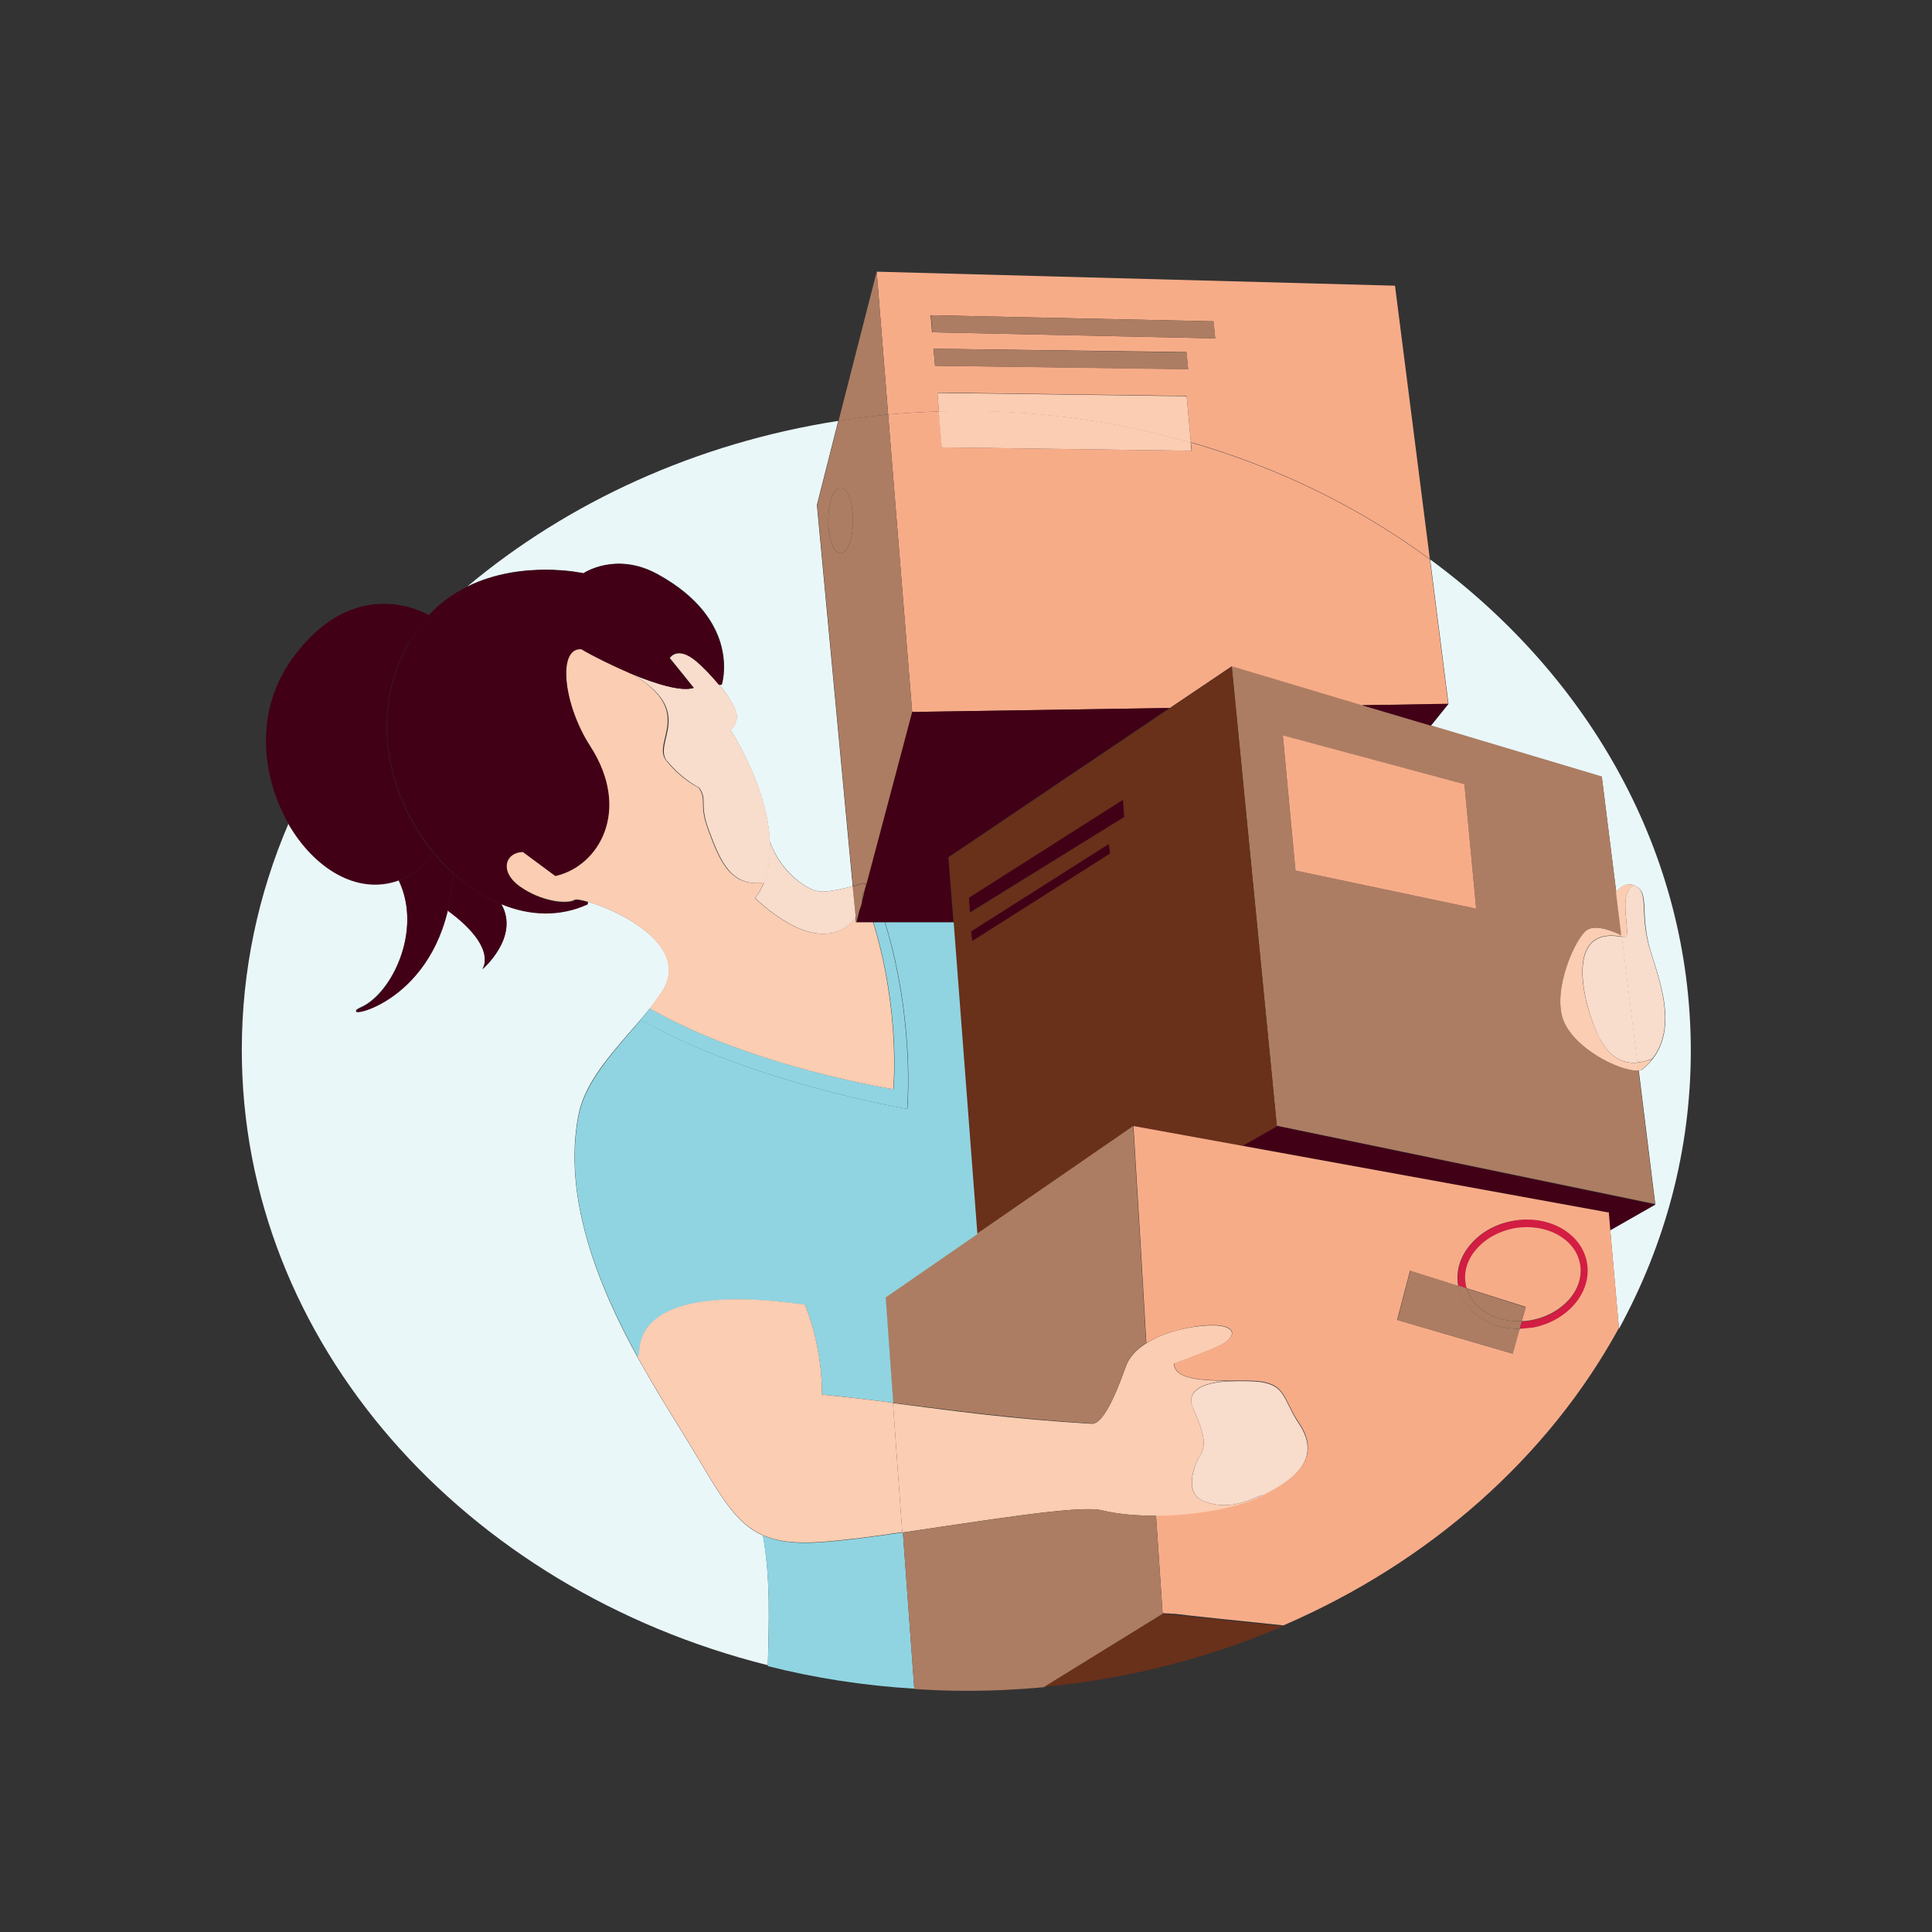 <svg width="64" height="64" viewBox="0 0 64 64" fill="none" xmlns="http://www.w3.org/2000/svg">
<rect x="0" y="0" width="64" height="64" fill="#333333" stroke="none"/>
<g clip-path="url(#clip0_1320_18392)">
<path d="M25.258 50.856C24.282 50.423 23.794 49.404 22.779 47.74C22.33 47.004 21.713 46.035 21.105 44.936C19.831 42.616 18.626 39.671 19.163 36.928C19.393 35.768 20.369 34.78 21.225 33.771C21.325 33.65 21.434 33.519 21.534 33.398C21.673 33.226 21.793 33.055 21.912 32.883C22.948 31.36 20.518 30.16 19.472 29.868V29.938C18.536 30.372 17.54 30.332 16.604 29.938C17.232 31.028 15.977 32.097 15.977 32.097C15.977 32.097 16.524 31.391 14.832 30.15C14.045 33.448 11.047 33.771 11.963 33.358C12.979 32.904 14.005 30.806 13.208 29.142C11.824 29.636 10.4 28.718 9.564 27.266C8.558 29.605 8.01 32.137 8.01 34.78C8.01 44.472 15.379 52.642 25.437 55.163C25.467 53.791 25.537 52.319 25.268 50.826L25.258 50.856Z" fill="#EAF7F9"/>
<path d="M19.333 18.985C19.333 18.985 20.398 18.259 21.782 19.015C24.601 20.558 23.914 22.676 23.914 22.676H23.824C24.192 23.13 24.461 23.594 24.402 23.816C24.312 24.189 24.183 24.159 24.183 24.159C24.183 24.159 25.407 25.994 25.497 27.84C25.806 28.819 26.732 29.535 27.22 29.535C27.538 29.535 27.957 29.434 28.246 29.353L27.061 16.726L27.768 13.942C23.057 14.678 18.815 16.635 15.479 19.429C17.291 18.531 19.323 18.985 19.323 18.985H19.333Z" fill="#EAF7F9"/>
<path d="M47.396 24.038L53.062 25.733L53.54 29.555C53.59 29.485 53.809 29.202 54.148 29.333C54.676 29.545 54.307 30.231 54.666 31.461C54.954 32.419 55.592 33.993 54.745 35.082C54.646 35.213 54.516 35.344 54.367 35.455C54.337 35.455 54.317 35.455 54.287 35.465L54.835 39.903L53.351 40.75H53.341L53.63 44.018C55.154 41.234 56.01 38.108 56.01 34.81C56.01 28.264 52.654 22.414 47.376 18.531L47.983 23.322L47.396 24.048V24.038Z" fill="#EAF7F9"/>
<path d="M54.825 39.903L54.277 35.465C53.63 35.495 52.086 34.699 51.767 33.74C51.439 32.732 52.196 31.068 52.574 30.805C52.873 30.604 53.49 30.876 53.719 30.997L53.54 29.545L53.062 25.722L47.396 24.028L45.115 23.352L40.803 22.061L42.297 37.291L54.825 39.883V39.903ZM48.511 25.974L48.9 30.099L42.914 28.839L42.496 24.371L48.511 25.974Z" fill="#AC7D63"/>
<path d="M41.152 37.956L53.281 40.165L53.331 40.75H53.341L54.825 39.903L42.297 37.301L41.152 37.956Z" fill="#420016"/>
<path d="M42.496 53.872L38.901 53.499H38.782C38.782 53.499 38.752 53.479 38.732 53.479H38.642C38.583 53.459 38.533 53.459 38.513 53.459H38.503L34.579 55.879C37.388 55.617 40.056 54.921 42.496 53.872Z" fill="#69301A"/>
<path d="M42.506 53.862C40.863 53.691 39.529 53.559 38.901 53.489L42.496 53.862H42.506Z" fill="#AC7D63"/>
<path d="M54.277 35.465C54.277 35.465 54.337 35.465 54.357 35.455C54.506 35.344 54.636 35.213 54.735 35.082C54.556 35.142 54.387 35.183 54.237 35.203L54.267 35.465H54.277Z" fill="#FBCDB2"/>
<path d="M53.002 34.416C53.301 34.971 53.69 35.243 54.247 35.203L53.73 31.038C51.718 30.644 52.505 33.478 53.002 34.426V34.416Z" fill="#F8DCCC"/>
<path d="M53.809 31.047C54.108 31.118 53.52 29.565 54.138 29.333C53.799 29.192 53.59 29.474 53.53 29.555L53.709 31.007C53.759 31.037 53.789 31.047 53.799 31.058L53.809 31.047Z" fill="#FBCDB2"/>
<path d="M53.809 31.047C53.779 31.047 53.749 31.037 53.719 31.027L54.237 35.193C54.387 35.183 54.556 35.142 54.735 35.072C55.582 33.992 54.944 32.409 54.656 31.451C54.287 30.22 54.656 29.535 54.138 29.323C53.52 29.565 54.108 31.108 53.809 31.037V31.047Z" fill="#F8DCCC"/>
<path d="M53.809 31.047C53.809 31.047 53.769 31.027 53.719 30.997V31.027C53.719 31.027 53.779 31.037 53.809 31.047Z" fill="#FBCDB2"/>
<path d="M53.003 34.416C52.495 33.468 51.708 30.634 53.73 31.027V30.997C53.49 30.876 52.883 30.604 52.574 30.806C52.196 31.058 51.439 32.732 51.768 33.741C52.086 34.699 53.63 35.495 54.277 35.465L54.247 35.203C53.7 35.254 53.301 34.971 53.003 34.416Z" fill="#FBCDB2"/>
<path d="M51.738 40.69C51.28 40.428 50.712 40.337 50.154 40.438C49.587 40.528 49.089 40.811 48.74 41.204C48.382 41.608 48.233 42.102 48.312 42.576V42.596L48.591 42.687C48.591 42.687 48.561 42.586 48.551 42.535C48.481 42.132 48.611 41.718 48.92 41.376C49.228 41.023 49.686 40.781 50.194 40.69C50.702 40.599 51.21 40.69 51.618 40.922C52.017 41.154 52.276 41.497 52.345 41.9C52.485 42.737 51.748 43.574 50.702 43.746C50.603 43.766 50.513 43.776 50.413 43.776L50.344 44.028C50.473 44.028 50.613 44.018 50.742 43.988C51.927 43.786 52.754 42.828 52.594 41.85C52.515 41.365 52.216 40.962 51.748 40.69H51.738Z" fill="#D31D43"/>
<path d="M50.413 43.766C50.503 43.766 50.603 43.756 50.702 43.736C51.748 43.554 52.485 42.727 52.345 41.89C52.276 41.487 52.027 41.144 51.618 40.912C51.21 40.68 50.702 40.599 50.194 40.68C49.686 40.771 49.228 41.013 48.92 41.366C48.611 41.709 48.481 42.122 48.551 42.526C48.551 42.576 48.571 42.626 48.591 42.677L50.543 43.292L50.413 43.756V43.766Z" fill="#F7AC88"/>
<path d="M50.413 43.766L50.543 43.302L48.591 42.687C48.79 43.362 49.547 43.806 50.413 43.766Z" fill="#AC7D63"/>
<path d="M48.591 42.677L48.312 42.586C48.461 43.433 49.318 44.018 50.304 44.018C50.314 44.018 50.324 44.018 50.343 44.018L50.413 43.766C49.547 43.806 48.79 43.362 48.591 42.687V42.677Z" fill="#AC7D63"/>
<path d="M48.312 42.596L46.719 42.092L46.291 43.726L50.125 44.845L50.354 44.018C50.354 44.018 50.334 44.018 50.314 44.018C49.318 44.018 48.471 43.433 48.322 42.586L48.312 42.596Z" fill="#AC7D63"/>
<path d="M48.9 30.1L48.511 25.975L42.496 24.361L42.915 28.839L48.9 30.1Z" fill="#F7AC88"/>
<path d="M31.104 13.629L31.054 13.004L39.309 13.115L39.449 14.648C42.377 15.495 45.056 16.817 47.366 18.521L46.211 9.464L29.042 9L29.421 13.73C29.978 13.68 30.536 13.65 31.104 13.629ZM30.974 12.117L30.924 11.552L39.3 11.663L39.359 12.227L30.974 12.117ZM40.255 11.209L30.875 11.007L30.825 10.442L40.196 10.644L40.255 11.209Z" fill="#F7AC88"/>
<path d="M39.469 14.931L31.203 14.819L31.104 13.629C30.536 13.65 29.978 13.68 29.421 13.73L30.217 23.584L38.752 23.453L40.803 22.071L45.115 23.362L47.973 23.322L47.366 18.531C45.056 16.827 42.377 15.505 39.449 14.658L39.479 14.931H39.469Z" fill="#F7AC88"/>
<path d="M47.973 23.312L45.115 23.362L47.396 24.038L47.973 23.312Z" fill="#420016"/>
<path d="M31.582 30.554L32.368 40.882L37.547 37.311L41.152 37.967L42.297 37.311L40.803 22.081L38.752 23.463L31.422 28.405L31.592 30.564L31.582 30.554ZM32.209 31.169L32.169 30.856L36.73 27.962L36.77 28.274L32.209 31.169ZM37.198 26.499L37.238 27.064L32.139 30.231L32.099 29.747L37.198 26.499Z" fill="#69301A"/>
<path d="M39.519 46.641C39.738 47.145 40.027 47.78 39.778 48.173C39.529 48.567 39.21 49.485 39.897 49.737C40.594 49.989 41.092 49.828 41.809 49.525V49.555C41.809 49.555 41.859 49.535 41.879 49.525C43.024 48.95 43.751 48.234 43.024 47.155C42.427 46.267 42.646 45.753 41.271 45.753H41.092C41.092 45.753 41.002 45.753 40.963 45.753C39.638 45.753 39.31 46.176 39.519 46.651V46.641Z" fill="#F8DCCC"/>
<path d="M53.281 40.165L41.152 37.956L37.547 37.301L37.786 41.244L37.975 44.492C38.453 44.189 39.12 43.998 39.788 43.917C40.913 43.796 41.032 44.2 40.544 44.492C40.246 44.673 38.901 45.158 38.901 45.158C38.901 45.692 39.758 45.733 40.973 45.733C41.012 45.733 41.062 45.733 41.102 45.733H41.281C42.656 45.733 42.437 46.257 43.034 47.135C43.761 48.214 43.034 48.93 41.889 49.505C41.869 49.505 41.849 49.525 41.829 49.535C41.042 49.908 39.628 50.18 38.294 50.191L38.513 53.438C38.513 53.438 38.513 53.438 38.523 53.438C38.543 53.438 38.583 53.438 38.652 53.448H38.742C38.742 53.448 38.772 53.458 38.792 53.458H38.911C39.539 53.539 40.883 53.67 42.516 53.842C47.356 51.754 51.29 48.274 53.63 43.988L53.341 40.72L53.291 40.135L53.281 40.165ZM50.742 43.978C50.612 43.998 50.473 44.008 50.344 44.018L50.114 44.845L46.281 43.725L46.709 42.092L48.302 42.596V42.576C48.222 42.102 48.372 41.607 48.73 41.204C49.079 40.801 49.587 40.528 50.144 40.438C50.712 40.337 51.28 40.438 51.728 40.69C52.196 40.962 52.495 41.365 52.574 41.849C52.734 42.828 51.907 43.786 50.722 43.988L50.742 43.978Z" fill="#F7AC88"/>
<path d="M36.491 50.029C37.019 50.16 37.647 50.211 38.284 50.211C39.618 50.211 41.042 49.938 41.819 49.555V49.525C41.092 49.828 40.584 49.989 39.897 49.737C39.2 49.485 39.529 48.567 39.778 48.173C40.027 47.78 39.738 47.145 39.519 46.64C39.309 46.166 39.638 45.743 40.963 45.743C39.748 45.743 38.901 45.692 38.891 45.168C38.891 45.168 40.236 44.684 40.534 44.502C41.022 44.21 40.913 43.806 39.778 43.927C39.11 43.998 38.453 44.19 37.965 44.502C37.647 44.704 37.407 44.956 37.298 45.259C37.099 45.803 36.611 47.185 36.163 47.165C33.464 47.004 31.532 46.731 29.58 46.479L29.889 50.766C32.558 50.382 35.724 49.848 36.481 50.029H36.491Z" fill="#FBCDB2"/>
<path d="M29.899 50.766C28.873 50.917 27.927 51.038 27.22 51.088C26.363 51.149 25.756 51.078 25.268 50.856C25.537 52.349 25.467 53.822 25.437 55.193C26.991 55.587 28.614 55.839 30.287 55.94L29.909 50.755L29.899 50.766Z" fill="#90D4E1"/>
<path d="M30.885 11.007L40.256 11.209L40.206 10.644L30.835 10.442L30.885 11.007Z" fill="#AC7D63"/>
<path d="M39.449 14.658L39.31 13.125L31.054 13.014L31.104 13.639C31.402 13.639 31.701 13.619 32 13.619C34.599 13.619 37.099 13.992 39.449 14.668V14.658Z" fill="#FBCDB2"/>
<path d="M39.469 14.931L39.439 14.658C37.099 13.983 34.589 13.609 31.99 13.609C31.691 13.609 31.392 13.62 31.094 13.63L31.193 14.82L39.459 14.931H39.469Z" fill="#FBCDB2"/>
<path d="M30.925 11.552L30.974 12.117L39.359 12.238L39.31 11.673L30.925 11.552Z" fill="#AC7D63"/>
<path d="M28.933 30.554H31.582L31.413 28.395L38.742 23.453L30.208 23.584L28.694 29.283L28.604 29.616C28.724 29.928 28.833 30.241 28.923 30.544L28.933 30.554Z" fill="#420016"/>
<path d="M34.589 55.879L38.513 53.458L38.294 50.211C37.656 50.211 37.029 50.16 36.501 50.029C35.744 49.848 32.578 50.382 29.909 50.766L30.287 55.95C30.855 55.99 31.432 56.01 32.01 56.01C32.886 56.01 33.743 55.97 34.589 55.889V55.879Z" fill="#AC7D63"/>
<path d="M29.331 42.979L29.58 46.469C31.532 46.711 33.464 46.983 36.163 47.155C36.621 47.185 37.099 45.793 37.298 45.248C37.407 44.946 37.646 44.694 37.965 44.492L37.776 41.244L37.537 37.301L32.358 40.871L29.321 42.969L29.331 42.979Z" fill="#AC7D63"/>
<path d="M37.238 27.064L37.198 26.499L32.1 29.737L32.13 30.221L37.238 27.064Z" fill="#420016"/>
<path d="M32.169 30.856L32.209 31.169L36.77 28.274L36.73 27.961L32.169 30.856Z" fill="#420016"/>
<path d="M26.672 43.221C26.991 44.068 27.23 45.077 27.23 46.196C28.056 46.277 28.823 46.368 29.59 46.469L29.341 42.979L32.378 40.881L31.592 30.553H29.321C30.327 33.841 30.058 36.736 30.058 36.736C30.058 36.736 24.88 35.858 21.275 33.801L21.235 33.771C20.388 34.779 19.413 35.768 19.174 36.928C18.626 39.671 19.841 42.606 21.115 44.936L21.175 44.905C21.175 42.646 24.959 42.979 26.682 43.231L26.672 43.221Z" fill="#90D4E1"/>
<path d="M29.042 9L27.778 13.942C28.315 13.861 28.863 13.781 29.421 13.73L29.042 9Z" fill="#AC7D63"/>
<path d="M28.256 29.353C28.455 29.293 28.584 29.253 28.584 29.253L28.704 29.283L30.217 23.584L29.421 13.73C28.863 13.781 28.315 13.851 27.778 13.942L27.071 16.726L28.256 29.353ZM27.847 16.151C28.076 16.151 28.256 16.635 28.256 17.24C28.256 17.846 28.076 18.33 27.847 18.33C27.618 18.33 27.439 17.846 27.439 17.24C27.439 16.635 27.618 16.151 27.847 16.151Z" fill="#AC7D63"/>
<path d="M30.048 36.736C30.048 36.736 30.317 33.841 29.311 30.553H28.933C29.849 33.549 29.6 36.08 29.6 36.08C29.6 36.08 24.929 35.344 21.573 33.428L21.534 33.397C21.434 33.519 21.334 33.65 21.225 33.771L21.265 33.801C24.88 35.858 30.048 36.736 30.048 36.736Z" fill="#90D4E1"/>
<path d="M27.23 46.197C27.23 45.067 26.991 44.058 26.672 43.221C24.95 42.969 21.165 42.636 21.165 44.895L21.105 44.926C21.713 46.025 22.33 46.993 22.779 47.73C23.794 49.394 24.282 50.412 25.258 50.846C25.746 51.068 26.354 51.139 27.21 51.078C27.927 51.028 28.873 50.907 29.889 50.755L29.58 46.469C28.813 46.368 28.037 46.277 27.22 46.197H27.23Z" fill="#FBCDB2"/>
<path d="M28.574 29.777C28.564 29.898 28.524 30.019 28.485 30.13L28.375 30.553H28.943C28.853 30.251 28.744 29.938 28.624 29.625L28.584 29.777H28.574Z" fill="#420016"/>
<path d="M28.475 30.13C28.524 30.019 28.554 29.898 28.564 29.777C28.574 29.696 28.574 29.615 28.574 29.545C28.584 29.575 28.594 29.595 28.604 29.625L28.694 29.293L28.574 29.262C28.574 29.262 28.445 29.313 28.246 29.363L28.345 30.382C28.395 30.301 28.445 30.22 28.475 30.13Z" fill="#AC7D63"/>
<path d="M28.584 29.545C28.584 29.616 28.584 29.696 28.574 29.777L28.614 29.626C28.614 29.626 28.594 29.575 28.584 29.545Z" fill="#AC7D63"/>
<path d="M28.345 30.372L28.365 30.553L28.475 30.13C28.445 30.221 28.395 30.301 28.345 30.382V30.372Z" fill="#AC7D63"/>
<path d="M29.59 36.081C29.59 36.081 29.839 33.549 28.923 30.553H28.355L28.335 30.372C27.877 31.058 26.772 31.381 25.009 29.757C25.129 29.605 25.228 29.434 25.298 29.232C24.183 29.404 23.824 28.476 23.466 27.508C23.127 26.6 23.436 26.539 23.147 26.096C23.147 26.096 22.569 25.823 22.071 25.198C21.564 24.573 23.087 23.554 20.876 22.293C20.269 22.041 19.661 21.738 19.243 21.486C18.447 21.436 18.656 23.332 19.542 24.704C20.906 26.822 19.821 28.677 18.387 29C18.008 28.718 17.311 28.203 17.311 28.203C16.714 28.214 16.524 28.869 17.222 29.363C17.919 29.858 18.775 29.958 19.034 29.807C19.084 29.777 19.243 29.807 19.462 29.868C20.508 30.16 22.928 31.35 21.902 32.883C21.783 33.055 21.653 33.226 21.524 33.398L21.564 33.428C24.919 35.344 29.59 36.081 29.59 36.081Z" fill="#FBCDB2"/>
<path d="M25.019 29.757C26.782 31.381 27.887 31.058 28.345 30.372L28.246 29.353C27.957 29.434 27.538 29.535 27.22 29.535C26.732 29.535 25.796 28.829 25.497 27.84C25.517 28.314 25.467 28.778 25.308 29.222C25.238 29.424 25.139 29.595 25.019 29.747V29.757Z" fill="#F8DCCC"/>
<path d="M27.847 18.329C28.076 18.329 28.256 17.845 28.256 17.24C28.256 16.635 28.076 16.151 27.847 16.151C27.618 16.151 27.439 16.635 27.439 17.24C27.439 17.845 27.618 18.329 27.847 18.329Z" fill="#AC7D63"/>
<path d="M22.091 25.198C22.599 25.823 23.167 26.096 23.167 26.096C23.456 26.529 23.147 26.6 23.485 27.508C23.844 28.466 24.193 29.404 25.318 29.232C25.477 28.788 25.527 28.314 25.507 27.851C25.418 25.995 24.193 24.169 24.193 24.169C24.193 24.169 24.312 24.2 24.412 23.826C24.471 23.594 24.203 23.14 23.834 22.687C23.605 22.404 23.336 22.132 23.097 21.92C22.45 21.365 22.191 21.799 22.191 21.799C22.191 21.799 22.609 22.313 22.988 22.787C22.589 22.919 21.743 22.666 20.906 22.313C23.117 23.564 21.593 24.593 22.101 25.218L22.091 25.198Z" fill="#F8DCCC"/>
<path d="M15.489 19.429C15.041 19.651 14.593 19.953 14.204 20.377C13.975 20.619 13.766 20.911 13.567 21.234C14.164 20.599 14.812 20.004 15.489 19.439V19.429Z" fill="#420016"/>
<path d="M13.577 21.234C13.398 21.547 13.228 21.9 13.099 22.303C12.402 24.401 13.069 26.64 14.344 28.214C14.553 28.466 14.772 28.708 15.011 28.93C15.499 29.373 16.046 29.736 16.614 29.958C17.55 30.342 18.546 30.382 19.472 29.958V29.888C19.253 29.827 19.094 29.807 19.044 29.827C18.785 29.979 17.929 29.878 17.232 29.384C16.534 28.889 16.724 28.244 17.321 28.224C17.321 28.224 18.018 28.738 18.397 29.02C19.841 28.698 20.926 26.842 19.552 24.724C18.666 23.352 18.456 21.466 19.253 21.506C19.681 21.759 20.289 22.051 20.886 22.313C21.733 22.666 22.579 22.919 22.968 22.787C22.589 22.303 22.171 21.799 22.171 21.799C22.171 21.799 22.43 21.365 23.077 21.92C23.326 22.132 23.585 22.414 23.814 22.686H23.904C23.904 22.686 24.581 20.569 21.773 19.025C20.388 18.269 19.323 18.995 19.323 18.995C19.323 18.995 17.301 18.541 15.479 19.439C14.802 20.004 14.154 20.609 13.557 21.234H13.577Z" fill="#420016"/>
<path d="M14.832 30.17C16.524 31.411 15.977 32.117 15.977 32.117C15.977 32.117 17.232 31.048 16.604 29.958C16.037 29.727 15.499 29.373 15.001 28.93C14.981 29.384 14.921 29.807 14.832 30.18V30.17Z" fill="#420016"/>
<path d="M14.334 28.213H14.324C14.324 28.213 14.085 28.859 13.208 29.172C14.005 30.836 12.979 32.923 11.964 33.387C11.057 33.801 14.045 33.478 14.832 30.18C14.921 29.807 14.981 29.393 15.001 28.93C14.762 28.718 14.543 28.476 14.334 28.213Z" fill="#420016"/>
<path d="M14.204 20.377C14.015 20.266 11.705 19.005 9.673 21.829C8.428 23.554 8.657 25.732 9.564 27.296C10.52 25.077 11.884 23.029 13.577 21.234C13.766 20.911 13.985 20.619 14.214 20.377H14.204Z" fill="#420016"/>
<path d="M13.208 29.171C14.085 28.859 14.324 28.223 14.324 28.223H14.334C13.059 26.65 12.392 24.401 13.089 22.303C13.218 21.9 13.387 21.547 13.567 21.234C11.874 23.029 10.509 25.077 9.553 27.296C10.39 28.748 11.814 29.666 13.198 29.171H13.208Z" fill="#420016"/>
</g>
<defs>
<clipPath id="clip0_1320_18392">
<rect width="48" height="47" fill="white" transform="translate(8 9)"/>
</clipPath>
</defs>
</svg>
